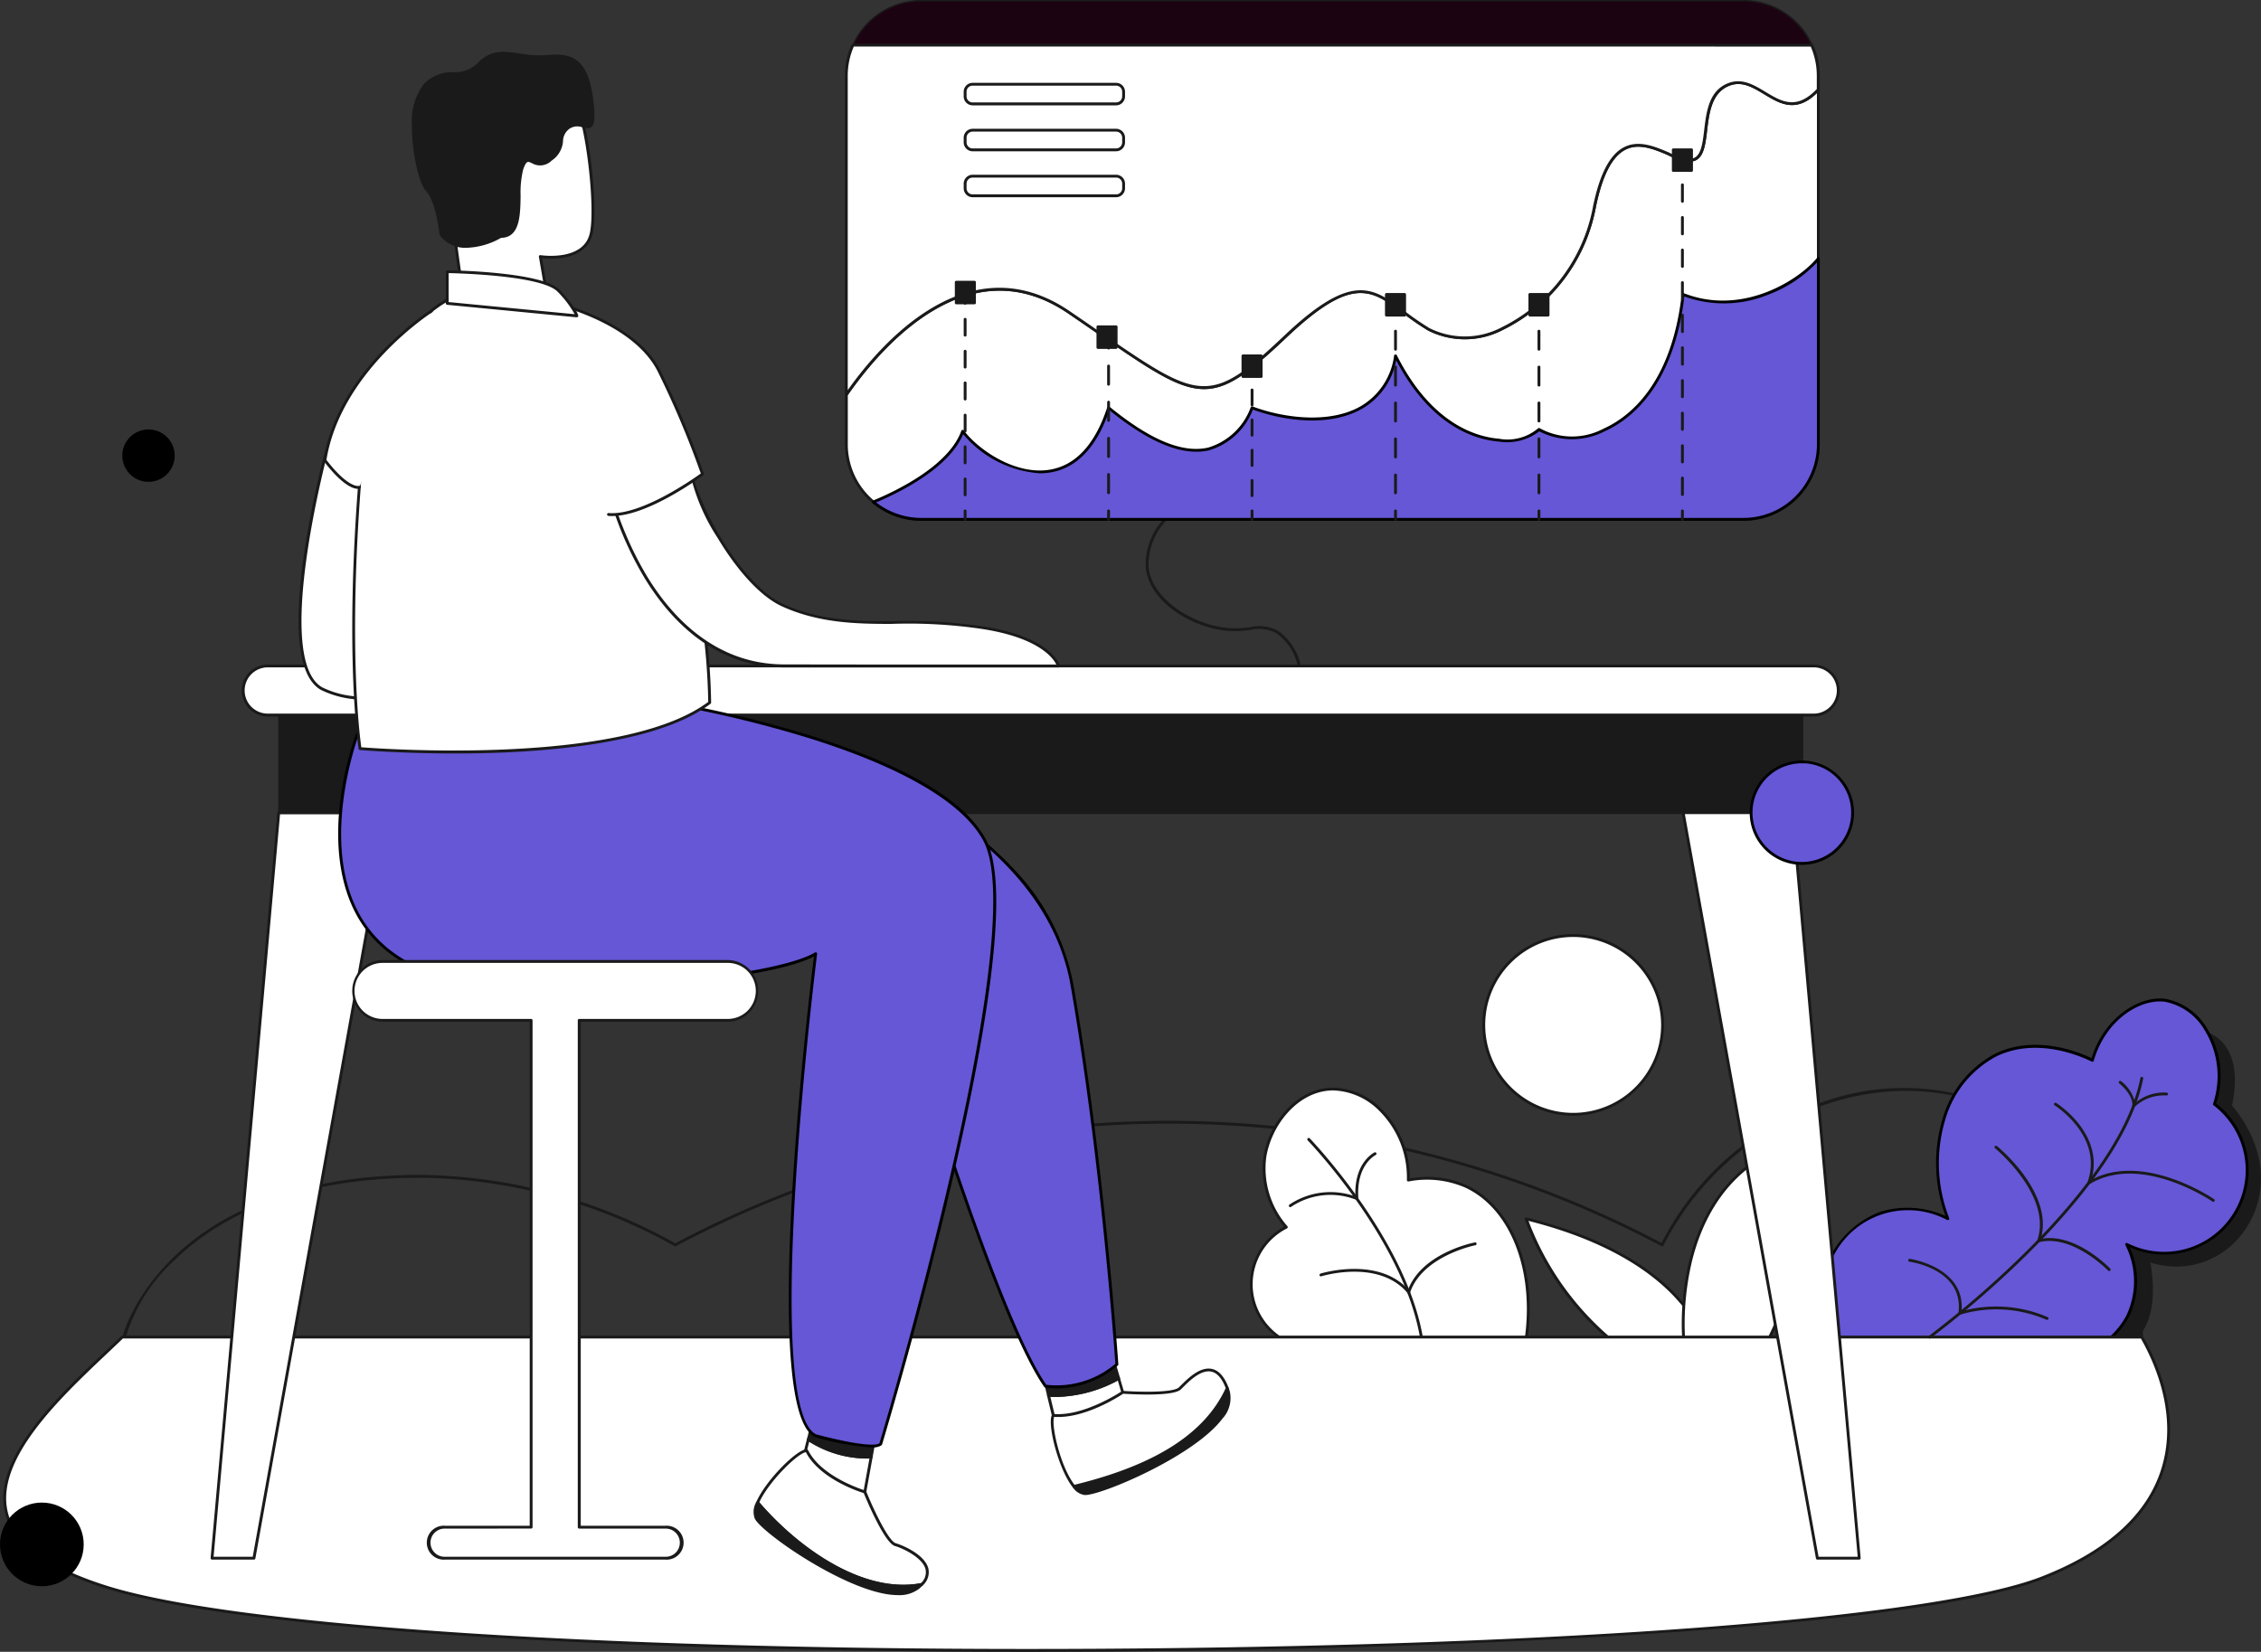 <svg xmlns="http://www.w3.org/2000/svg" width="186.393" height="136.2" viewBox="0 0 186.393 136.2">
  <rect x="0" y="0" width="186.393" height="136.2" fill="#333333" stroke="none"/>
  <g id="Group_259" data-name="Group 259" transform="translate(-377.463 -2245.686)">
    <g id="Group_178" data-name="Group 178" transform="translate(471.893 2288.391)">
      <path id="Path_180" data-name="Path 180" d="M1193.237,2621.7a.117.117,0,0,1-.115-.1,4.484,4.484,0,0,0-1.884-3.273,3.079,3.079,0,0,0-2.112-.242,8.992,8.992,0,0,1-1.721.081c-3.043-.195-6.627-2.388-6.9-5.224a5.523,5.523,0,0,1,1.53-4.061.118.118,0,0,1,.176.156,5.291,5.291,0,0,0-1.471,3.881c.258,2.64,3.743,4.824,6.686,5.012a8.747,8.747,0,0,0,1.678-.08,3.3,3.3,0,0,1,2.256.272,4.7,4.7,0,0,1,2,3.433.117.117,0,0,1-.094.137Z" transform="translate(-1180.48 -2608.844)" fill="#1a1a1a"/>
    </g>
    <g id="Group_179" data-name="Group 179" transform="translate(387.427 2335.398)">
      <path id="Path_181" data-name="Path 181" d="M628.8,3029.927H462.315a.117.117,0,0,1-.083-.035.119.119,0,0,1-.034-.084c.007-.782,1.072-4.076,4.276-7.212,3.272-3.2,9.564-6.987,20.95-6.847a44.025,44.025,0,0,1,20.473,5.632,86.989,86.989,0,0,1,81.313-.026,23.707,23.707,0,0,1,12.322-11.247,19.879,19.879,0,0,1,15.309,0,19.324,19.324,0,0,1,8.711,7.75,23.292,23.292,0,0,1,3.361,11.946.118.118,0,0,1-.034.084A.116.116,0,0,1,628.8,3029.927Zm-166.352-.235H628.676c-.126-8.665-4.8-16.257-11.93-19.364-9.764-4.255-22.047.788-27.382,11.24a.117.117,0,0,1-.159.051,86.757,86.757,0,0,0-81.255,0,.118.118,0,0,1-.111,0,43.812,43.812,0,0,0-20.419-5.633c-11.307-.138-17.543,3.607-20.783,6.779A14.054,14.054,0,0,0,462.443,3029.691Z" transform="translate(-462.197 -3008.578)" fill="#1a1a1a"/>
    </g>
    <g id="Group_180" data-name="Group 180" transform="translate(546.353 2330.637)">
      <path id="Path_182" data-name="Path 182" d="M1819.536,2995.451s4.573-.231,3.25-7.5c5.957,2.339,12.928-5.268,6.751-12.737.662-3.058,0-5.484-2.383-6.1-2.427-.618-12.487,27-12.487,27Z" transform="translate(-1814.55 -2968.981)" fill="#1a1a1a"/>
      <path id="Path_183" data-name="Path 183" d="M1813.785,2995.338a.117.117,0,0,1-.11-.157c.025-.069,2.548-6.985,5.335-13.737,1.637-3.968,3.045-7.1,4.183-9.32,1.957-3.813,2.711-4.12,3.109-4.019,2.286.592,3.188,2.845,2.481,6.185,3.326,4.056,2.7,8,1,10.347a6.816,6.816,0,0,1-7.73,2.6c.456,2.684.16,4.71-.883,6.025a3.693,3.693,0,0,1-2.508,1.411l-4.864.661Zm12.395-27.013c-.589,0-2.261,1.843-6.952,13.208-2.532,6.134-4.846,12.4-5.265,13.545l4.675-.635h.01a3.514,3.514,0,0,0,2.344-1.326c1.022-1.293,1.29-3.323.8-6.036a.118.118,0,0,1,.159-.13,6.565,6.565,0,0,0,7.648-2.451c1.653-2.282,2.251-6.134-1.031-10.1a.119.119,0,0,1-.024-.1c.7-3.23-.138-5.4-2.3-5.964A.272.272,0,0,0,1826.18,2968.325Z" transform="translate(-1813.667 -2968.09)" fill="#1a1a1a"/>
    </g>
    <g id="Group_181" data-name="Group 181" transform="translate(527.021 2328.018)">
      <path id="Path_184" data-name="Path 184" d="M1650.394,2975.421c-.76-5.263,1.651-9.8,5.207-11.03a7.764,7.764,0,0,1,5.56.441c-2.175-5.788-.025-11.579,3.971-13.5,3.5-1.685,7.319.133,7.942.441.95-3.273,3.745-5.238,6-4.942,2.769.363,5.441,4.226,4.06,8.56a6.848,6.848,0,0,1-7.237,11.56,6.73,6.73,0,0,1,.088,5.912,6.479,6.479,0,0,1-3.618,3.088Z" transform="translate(-1650.138 -2946.685)" fill="#6557d6"/>
      <path id="Path_185" data-name="Path 185" d="M1671.5,2975.2h0l-21.974-.529a.118.118,0,0,1-.114-.1,12.3,12.3,0,0,1,1-7.1,7.735,7.735,0,0,1,4.289-4.062,7.646,7.646,0,0,1,5.395.338,12.685,12.685,0,0,1-.237-8.021,8.8,8.8,0,0,1,4.361-5.372c3.239-1.558,6.74-.181,7.92.381,1.043-3.382,3.954-5.172,6.089-4.892a5.085,5.085,0,0,1,3.436,2.446,7.424,7.424,0,0,1,.745,6.188,6.964,6.964,0,0,1-7.126,11.847,6.782,6.782,0,0,1-.053,5.721,6.573,6.573,0,0,1-3.685,3.146A.118.118,0,0,1,1671.5,2975.2Zm-21.871-.762,21.853.527a6.336,6.336,0,0,0,3.532-3.024,6.62,6.62,0,0,0-.088-5.8.118.118,0,0,1,.156-.16,6.73,6.73,0,0,0,7.112-11.361.117.117,0,0,1-.04-.129,7.2,7.2,0,0,0-.695-6.068,4.85,4.85,0,0,0-3.268-2.339c-2.068-.271-4.9,1.509-5.873,4.858a.118.118,0,0,1-.066.075.116.116,0,0,1-.1,0c-1.013-.5-4.572-2.013-7.839-.441a8.569,8.569,0,0,0-4.238,5.231,12.494,12.494,0,0,0,.326,8.123.118.118,0,0,1-.158.149,6.886,6.886,0,0,0-9.628,3.506A12.041,12.041,0,0,0,1649.63,2974.436Z" transform="translate(-1649.271 -2945.815)"/>
    </g>
    <g id="Group_182" data-name="Group 182" transform="translate(503.15 2346.068)">
      <path id="Path_186" data-name="Path 186" d="M1457.966,3112.406s-6.588-1.877-10.684-12.093c14.122,3.477,14.968,11.14,14.968,11.14Z" transform="translate(-1447.164 -3100.196)" fill="#fff"/>
      <path id="Path_187" data-name="Path 187" d="M1457.084,3111.642a.111.111,0,0,1-.032,0,12.076,12.076,0,0,1-3.848-2.237,23.934,23.934,0,0,1-6.914-9.925.117.117,0,0,1,.137-.158c7.326,1.8,11.027,4.754,12.841,6.912a8.957,8.957,0,0,1,2.215,4.329.117.117,0,0,1-.091.127l-4.283.953ZM1446.6,3099.6a23.592,23.592,0,0,0,6.745,9.606,12.369,12.369,0,0,0,3.748,2.195l4.145-.922a9.319,9.319,0,0,0-2.158-4.115C1457.3,3104.261,1453.7,3101.391,1446.6,3099.6Z" transform="translate(-1446.282 -3099.314)" fill="#1a1a1a"/>
    </g>
    <g id="Group_183" data-name="Group 183" transform="translate(516.102 2340.164)">
      <path id="Path_188" data-name="Path 188" d="M1557.456,3066.139s-1.236-12.329,8.119-16.036c5.03,5.471-1.941,17.384-1.941,17.384Z" transform="translate(-1557.286 -3049.986)" fill="#fff"/>
      <path id="Path_189" data-name="Path 189" d="M1562.765,3066.724l-.025,0-6.177-1.348a.118.118,0,0,1-.092-.1,22.325,22.325,0,0,1,.554-6.667c.792-3.262,2.759-7.556,7.638-9.489a.118.118,0,0,1,.13.03c2.087,2.269,2.412,6.024.942,10.857a35.24,35.24,0,0,1-2.868,6.665A.118.118,0,0,1,1562.765,3066.724Zm-6.068-1.562,6.008,1.312a35.173,35.173,0,0,0,2.805-6.545c1-3.287,1.66-7.777-.837-10.566-4.728,1.909-6.644,6.1-7.419,9.289A22.289,22.289,0,0,0,1556.7,3065.161Z" transform="translate(-1556.417 -3049.105)" fill="#1a1a1a"/>
    </g>
    <g id="Group_184" data-name="Group 184" transform="translate(480.499 2335.362)">
      <path id="Path_190" data-name="Path 190" d="M1260.444,3030.634a5.284,5.284,0,0,1-2.912-9.971,7.4,7.4,0,0,1-1.765-5.824c.449-2.724,2.67-5.4,5.383-5.56,3.121-.178,6.512,3.006,6.442,7.5a7.857,7.857,0,0,1,4.765.53c3.792,1.781,5.9,7.1,4.854,13.148Z" transform="translate(-1254.526 -3009.155)" fill="#fff"/>
      <path id="Path_191" data-name="Path 191" d="M1259.13,3029.889a5.4,5.4,0,0,1-2.645-10.142,7.406,7.406,0,0,1-1.7-5.809c.437-2.652,2.611-5.493,5.492-5.657a5.723,5.723,0,0,1,4.2,1.715,7.982,7.982,0,0,1,2.371,5.764,8.087,8.087,0,0,1,4.7.562c3.932,1.847,5.955,7.306,4.919,13.274a.118.118,0,0,1-.115.1l-16.763.177Q1259.357,3029.889,1259.13,3029.889Zm1.406-21.381c-.081,0-.162,0-.242.007-2.764.158-4.852,2.9-5.274,5.461a7.2,7.2,0,0,0,1.737,5.728.117.117,0,0,1-.034.181,5.167,5.167,0,0,0,2.848,9.75h.009l16.669-.175c.979-5.827-.989-11.132-4.8-12.925a7.9,7.9,0,0,0-4.7-.52.119.119,0,0,1-.1-.027.118.118,0,0,1-.041-.091,7.76,7.76,0,0,0-2.3-5.731A5.575,5.575,0,0,0,1260.536,3008.508Z" transform="translate(-1253.662 -3008.273)" fill="#1a1a1a"/>
    </g>
    <g id="Group_185" data-name="Group 185" transform="translate(485.241 2339.517)">
      <path id="Path_192" data-name="Path 192" d="M1303.518,3061.063a.118.118,0,0,1-.117-.1c-.926-8.343-9.3-17.07-9.381-17.158a.118.118,0,1,1,.169-.164c.085.087,8.511,8.872,9.445,17.3a.118.118,0,0,1-.1.13Z" transform="translate(-1293.987 -3043.601)" fill="#1a1a1a"/>
    </g>
    <g id="Group_186" data-name="Group 186" transform="translate(483.711 2340.693)">
      <path id="Path_193" data-name="Path 193" d="M1281.1,3058.136a.118.118,0,0,1-.071-.211,6.067,6.067,0,0,1,5.441-.671c-.124-2.78,1.509-3.6,1.58-3.636a.118.118,0,0,1,.1.212c-.067.032-1.631.831-1.437,3.591a.118.118,0,0,1-.048.1.116.116,0,0,1-.113.014,5.819,5.819,0,0,0-5.383.574A.118.118,0,0,1,1281.1,3058.136Z" transform="translate(-1280.979 -3053.606)" fill="#1a1a1a"/>
    </g>
    <g id="Group_187" data-name="Group 187" transform="translate(493.477 2348.13)">
      <path id="Path_194" data-name="Path 194" d="M1364.145,3121.066a.127.127,0,0,1-.038-.006.118.118,0,0,1-.074-.149c1.069-3.155,5.377-4.026,5.56-4.062a.118.118,0,1,1,.045.231c-.043.008-4.358.882-5.382,3.907A.118.118,0,0,1,1364.145,3121.066Z" transform="translate(-1364.028 -3116.847)" fill="#1a1a1a"/>
    </g>
    <g id="Group_188" data-name="Group 188" transform="translate(486.241 2350.313)">
      <path id="Path_195" data-name="Path 195" d="M1309.846,3137.444a.117.117,0,0,1-.09-.042c-2.393-2.84-7.064-1.4-7.111-1.384a.117.117,0,1,1-.071-.224c.048-.015,4.869-1.5,7.362,1.457a.118.118,0,0,1-.09.193Z" transform="translate(-1302.492 -3135.407)" fill="#1a1a1a"/>
    </g>
    <g id="Group_189" data-name="Group 189" transform="translate(377.735 2355.817)">
      <path id="Path_196" data-name="Path 196" d="M390.471,3183.214c-5.667,5.494-18.048,15.5-1.091,20.684,24.136,7.377,140.376,6.586,159.357-.825,13.182-5.147,11.243-14.577,8.215-19.858Z" transform="translate(-380.661 -3183.097)" fill="#fff"/>
      <path id="Path_197" data-name="Path 197" d="M464.247,3208.283c-36,0-65.389-1.979-75.784-5.155-5.05-1.544-7.927-3.674-8.551-6.332-1.05-4.475,4.319-9.551,8.239-13.257.481-.455.936-.885,1.356-1.292a.117.117,0,0,1,.082-.033H556.069a.117.117,0,0,1,.1.059c1.3,2.269,3.241,6.761,1.618,11.364-1.3,3.694-4.63,6.608-9.892,8.663-4.474,1.747-14.691,3.234-29.547,4.3-13.524.971-30.656,1.563-48.24,1.665Q467.151,3208.283,464.247,3208.283Zm-74.611-25.834c-.411.4-.855.818-1.324,1.261-3.878,3.667-9.19,8.689-8.171,13.033.6,2.57,3.426,4.643,8.391,6.161,10.374,3.17,39.739,5.145,75.71,5.145q2.909,0,5.867-.017c38.524-.226,69.025-2.562,77.7-5.95,5.195-2.028,8.477-4.9,9.755-8.522,1.578-4.475-.286-8.858-1.566-11.11Z" transform="translate(-379.779 -3182.214)" fill="#1a1a1a"/>
    </g>
    <g id="Group_190" data-name="Group 190" transform="translate(394.825 2312.576)">
      <path id="Path_198" data-name="Path 198" d="M526.109,2876.979h3.454l11.065-61.473H531.61Z" transform="translate(-525.992 -2815.388)" fill="#fff"/>
      <path id="Path_199" data-name="Path 199" d="M528.68,2876.214h-3.454a.118.118,0,0,1-.117-.128l5.5-61.473a.118.118,0,0,1,.117-.107h9.018a.117.117,0,0,1,.116.138L528.8,2876.117A.118.118,0,0,1,528.68,2876.214Zm-3.325-.235h3.227l11.022-61.238h-8.77Z" transform="translate(-525.109 -2814.506)" fill="#1a1a1a"/>
    </g>
    <g id="Group_191" data-name="Group 191" transform="translate(400.4 2303.502)">
      <rect id="Rectangle_35" data-name="Rectangle 35" width="125.485" height="9.074" transform="translate(0.118 0.118)" fill="#1a1a1a"/>
      <path id="Path_200" data-name="Path 200" d="M698.121,2746.652H572.636a.118.118,0,0,1-.118-.118v-9.074a.118.118,0,0,1,.118-.118H698.121a.118.118,0,0,1,.118.118v9.074A.118.118,0,0,1,698.121,2746.652Zm-125.367-.235H698v-8.839H572.753Z" transform="translate(-572.518 -2737.343)" fill="#1a1a1a"/>
    </g>
    <g id="Group_192" data-name="Group 192" transform="translate(397.394 2300.483)">
      <rect id="Rectangle_36" data-name="Rectangle 36" width="131.497" height="4.049" rx="2.024" transform="translate(0.118 0.118)" fill="#fff"/>
      <path id="Path_201" data-name="Path 201" d="M676.544,2715.954H549.1a2.142,2.142,0,1,1,0-4.284H676.544a2.142,2.142,0,1,1,0,4.284ZM549.1,2711.9a1.907,1.907,0,1,0,0,3.814H676.544a1.907,1.907,0,1,0,0-3.814Z" transform="translate(-546.956 -2711.67)" fill="#1a1a1a"/>
    </g>
    <g id="Group_193" data-name="Group 193" transform="translate(463.779 2359.229)">
      <path id="Path_202" data-name="Path 202" d="M1112.479,3213.619l.941,3.889h6.4l-1.55-5.273A10.771,10.771,0,0,1,1112.479,3213.619Z" transform="translate(-1112.361 -3212.118)" fill="#fff"/>
      <path id="Path_203" data-name="Path 203" d="M1118.933,3216.743h-6.4a.118.118,0,0,1-.114-.09l-.941-3.889a.118.118,0,0,1,.025-.1.116.116,0,0,1,.1-.04,10.581,10.581,0,0,0,5.724-1.372.118.118,0,0,1,.166.072l1.55,5.273a.118.118,0,0,1-.113.151Zm-6.3-.236h6.146l-1.466-4.986a10.854,10.854,0,0,1-5.562,1.345Z" transform="translate(-1111.479 -3211.235)" fill="#1a1a1a"/>
    </g>
    <g id="Group_194" data-name="Group 194" transform="translate(463.345 2356.668)">
      <path id="Path_204" data-name="Path 204" d="M1115.011,3193.014l-.753-2.562-5.468,2.152.434,1.792A10.77,10.77,0,0,0,1115.011,3193.014Z" transform="translate(-1108.672 -3190.335)" fill="#1a1a1a"/>
      <path id="Path_205" data-name="Path 205" d="M1109.023,3193.664q-.35,0-.693-.031a.118.118,0,0,1-.1-.09l-.434-1.792a.118.118,0,0,1,.071-.137l5.468-2.153a.118.118,0,0,1,.156.076l.753,2.562a.118.118,0,0,1-.06.138A11.505,11.505,0,0,1,1109.023,3193.664Zm-.588-.258a10.592,10.592,0,0,0,5.553-1.334l-.689-2.344-5.253,2.068Z" transform="translate(-1107.79 -3189.453)" fill="#1a1a1a"/>
    </g>
    <g id="Group_195" data-name="Group 195" transform="translate(442.676 2306.953)">
      <path id="Path_206" data-name="Path 206" d="M933.024,2767.686s20.467,5.24,23.025,19.81,3.71,31.312,3.71,31.312a7.563,7.563,0,0,1-5.884,1.789c-4.733-6.773-13.687-37.7-13.687-37.7" transform="translate(-932.906 -2767.569)" fill="#6557d6"/>
      <path id="Path_207" data-name="Path 207" d="M953.984,2819.9a6.868,6.868,0,0,1-1.01-.075.118.118,0,0,1-.079-.049c-4.69-6.712-13.614-37.427-13.7-37.736a.118.118,0,1,1,.226-.065c.089.308,8.966,30.86,13.641,37.625a7.493,7.493,0,0,0,5.7-1.729c-.077-1.091-1.25-17.268-3.7-31.242-1.313-7.479-7.473-12.44-12.41-15.284a47.415,47.415,0,0,0-10.528-4.432.117.117,0,1,1,.058-.228,47.617,47.617,0,0,1,10.583,4.453,31.679,31.679,0,0,1,7.824,6.15,18.715,18.715,0,0,1,4.705,9.3c2.53,14.409,3.7,31.156,3.711,31.324a.117.117,0,0,1-.036.094A7.9,7.9,0,0,1,953.984,2819.9Z" transform="translate(-932.024 -2766.686)"/>
    </g>
    <g id="Group_196" data-name="Group 196" transform="translate(442.676 2364.252)">
      <path id="Path_208" data-name="Path 208" d="M933.024,3260.1l5.628,1.022.858-4.714a8.981,8.981,0,0,1-5.18-1.462Z" transform="translate(-932.906 -3254.827)" fill="#fff"/>
      <path id="Path_209" data-name="Path 209" d="M937.77,3260.356l-.021,0-5.628-1.022a.117.117,0,0,1-.078-.052.118.118,0,0,1-.015-.093l1.306-5.154a.118.118,0,0,1,.182-.067,8.8,8.8,0,0,0,5.114,1.441.116.116,0,0,1,.089.042.118.118,0,0,1,.025.1l-.858,4.714A.118.118,0,0,1,937.77,3260.356Zm-5.483-1.233,5.389.979.812-4.462a9.034,9.034,0,0,1-4.967-1.385Z" transform="translate(-932.024 -3253.944)" fill="#1a1a1a"/>
    </g>
    <g id="Group_197" data-name="Group 197" transform="translate(443.982 2362.675)">
      <path id="Path_210" data-name="Path 210" d="M944.529,3241.532l-.4,1.577a8.978,8.978,0,0,0,5.18,1.462l.336-1.846Z" transform="translate(-944.011 -3241.415)" fill="#1a1a1a"/>
      <path id="Path_211" data-name="Path 211" d="M948.427,3243.808h0a9.022,9.022,0,0,1-5.247-1.483.118.118,0,0,1-.047-.125l.4-1.577a.118.118,0,0,1,.141-.085l5.117,1.192a.118.118,0,0,1,.089.136l-.336,1.846A.118.118,0,0,1,948.427,3243.808Zm-5.046-1.629a8.784,8.784,0,0,0,4.948,1.393l.3-1.638-4.9-1.141Z" transform="translate(-943.129 -3240.534)" fill="#1a1a1a"/>
    </g>
    <g id="Group_198" data-name="Group 198" transform="translate(405.346 2303.502)">
      <path id="Path_212" data-name="Path 212" d="M617.073,2740.8s-8.066,20.806,12.912,20.934,24.816-2.684,24.816-2.684-4.733,37.574,0,39.747c5.372,1.406,5.372.639,5.372.639s12.664-41.919,8.57-49.715-26.19-11.375-26.19-11.375" transform="translate(-615.435 -2738.225)" fill="#6557d6"/>
      <path id="Path_213" data-name="Path 213" d="M658.558,2798.874a21.614,21.614,0,0,1-4.643-.85l-.019-.007c-4.61-2.116-.53-36.13-.1-39.628-1.044.561-6.231,2.686-24.67,2.576-6.006-.037-10.22-1.773-12.525-5.161-2.2-3.232-2.216-7.395-1.843-10.317a26.753,26.753,0,0,1,1.346-5.616.118.118,0,1,1,.219.085c-.037.1-3.661,9.643.472,15.717,2.259,3.319,6.408,5.021,12.331,5.057,20.7.131,24.707-2.634,24.745-2.661a.117.117,0,0,1,.186.109c-.012.094-1.19,9.5-1.774,19.052-.77,12.573-.183,19.684,1.7,20.569,4.669,1.221,5.177.775,5.218.725l0-.009c.127-.419,12.6-41.962,8.579-49.626-1.659-3.159-6.693-6.116-14.558-8.552a96.438,96.438,0,0,0-11.547-2.761.118.118,0,1,1,.038-.232,96.705,96.705,0,0,1,11.576,2.767c8.041,2.49,12.987,5.407,14.7,8.669s.789,12.633-2.74,27.862c-2.594,11.193-5.716,21.587-5.82,21.933a.242.242,0,0,1-.1.145A1.371,1.371,0,0,1,658.558,2798.874Zm.642-.325h0Zm0,0h0Zm0,0Zm0,0Zm.005-.027Z" transform="translate(-614.579 -2737.342)"/>
    </g>
    <g id="Group_199" data-name="Group 199" transform="translate(414.214 2253.439)">
      <path id="Path_214" data-name="Path 214" d="M699.4,2330.242l-.745-4.323s3.6.583,4.191-1.86-.568-10.924-1.57-11.1c-5.171-.881-11.082-.365-10.208,6.993s1.289,9.46,1.289,9.46S697.491,2331.192,699.4,2330.242Z" transform="translate(-690.868 -2312.521)" fill="#fff"/>
      <path id="Path_215" data-name="Path 215" d="M696.956,2329.733a20.792,20.792,0,0,1-5.511-1.114.118.118,0,0,1-.077-.089c0-.021-.426-2.19-1.291-9.469-.307-2.584.2-4.527,1.513-5.773,1.69-1.606,4.661-2.06,8.831-1.349a.567.567,0,0,1,.349.286c.973,1.478,1.846,8.747,1.315,10.955s-3.44,2.046-4.162,1.969l.718,4.167a.118.118,0,0,1-.064.125A3.749,3.749,0,0,1,696.956,2329.733Zm-5.37-1.314c.588.2,5.021,1.629,6.809.848l-.73-4.235a.117.117,0,0,1,.032-.1.116.116,0,0,1,.1-.033c.035.006,3.5.537,4.057-1.771.508-2.114-.356-9.361-1.283-10.77-.1-.153-.168-.179-.192-.183-4.093-.7-7-.265-8.629,1.288-1.255,1.192-1.74,3.068-1.442,5.575C691.092,2325.609,691.51,2328.007,691.586,2328.419Z" transform="translate(-689.991 -2311.614)" fill="#1a1a1a"/>
    </g>
    <g id="Group_200" data-name="Group 200" transform="translate(402.074 2282.367)">
      <path id="Path_216" data-name="Path 216" d="M590.1,2558.611s-4.792,17.557-.512,19.985,15.153-1.661,15.153-1.661l-6.652-18.324Z" transform="translate(-587.682 -2558.493)" fill="#fff"/>
      <path id="Path_217" data-name="Path 217" d="M592.446,2578.608a7.931,7.931,0,0,1-3.85-.792c-4.31-2.445.26-19.4.456-20.119a.118.118,0,0,1,.114-.087h7.99a.117.117,0,0,1,.11.078l6.652,18.324a.117.117,0,0,1-.069.15C603.507,2576.291,597.275,2578.608,592.446,2578.608Zm-3.19-20.762c-.355,1.337-4.544,17.5-.544,19.765a7.621,7.621,0,0,0,3.692.752c4.512,0,10.381-2.065,11.253-2.381l-6.583-18.136Z" transform="translate(-586.751 -2557.611)" fill="#1a1a1a"/>
    </g>
    <g id="Group_201" data-name="Group 201" transform="translate(406.503 2269.204)">
      <path id="Path_218" data-name="Path 218" d="M636.067,2446.768s-8.954.681-10.148,15.677,0,22.323,0,22.323,21.4,1.832,28.824-3.792C654.913,2468.026,646.9,2445.064,636.067,2446.768Z" transform="translate(-625.274 -2446.56)" fill="#fff"/>
      <path id="Path_219" data-name="Path 219" d="M632.909,2484.284c-4.462,0-7.814-.281-7.856-.285a.117.117,0,0,1-.106-.1c-.012-.073-1.182-7.513,0-22.351.62-7.786,3.367-11.662,5.562-13.542a8.947,8.947,0,0,1,4.689-2.243c2.443-.383,4.863.447,7.195,2.467,3.257,2.821,6.279,7.974,8.51,14.51a55.18,55.18,0,0,1,3.1,17.35.119.119,0,0,1-.047.093c-3.857,2.923-11.515,3.8-17.26,4.028C635.383,2484.264,634.106,2484.284,632.909,2484.284Zm-7.744-.512c1.538.12,21.512,1.563,28.6-3.741a55.023,55.023,0,0,0-3.09-17.213c-2.218-6.5-5.216-11.613-8.442-14.408-2.278-1.974-4.636-2.785-7.009-2.412h-.009a8.877,8.877,0,0,0-4.572,2.2c-2.156,1.853-4.855,5.676-5.468,13.371C624.072,2475.494,625.037,2482.882,625.166,2483.772Zm10.046-37.891h0Z" transform="translate(-624.419 -2445.674)" fill="#1a1a1a"/>
    </g>
    <g id="Group_202" data-name="Group 202" transform="translate(406.5 2324.845)">
      <path id="Path_220" data-name="Path 220" d="M656.192,2919.839H627.818a2.43,2.43,0,0,0-2.43,2.429h0a2.429,2.429,0,0,0,2.43,2.428h12.2v41.792h-7.1a1.278,1.278,0,1,0,0,2.556h18.164a1.278,1.278,0,1,0,0-2.556h-7.1V2924.7h12.2a2.429,2.429,0,0,0,2.43-2.428h0A2.43,2.43,0,0,0,656.192,2919.839Z" transform="translate(-625.27 -2919.721)" fill="#fff"/>
      <path id="Path_221" data-name="Path 221" d="M650.2,2968.278H632.041a1.4,1.4,0,1,1,0-2.792h6.978v-41.556H626.936a2.546,2.546,0,1,1,0-5.092H655.31a2.546,2.546,0,1,1,0,5.092H643.227v41.556H650.2a1.4,1.4,0,1,1,0,2.792Zm-18.164-2.556a1.161,1.161,0,1,0,0,2.321H650.2a1.161,1.161,0,1,0,0-2.321h-7.1a.118.118,0,0,1-.118-.117v-41.792a.117.117,0,0,1,.118-.117h12.2a2.311,2.311,0,1,0,0-4.621H626.936a2.311,2.311,0,1,0,0,4.621h12.2a.117.117,0,0,1,.118.117V2965.6a.118.118,0,0,1-.118.117Z" transform="translate(-624.388 -2918.839)" fill="#1a1a1a"/>
    </g>
    <g id="Group_203" data-name="Group 203" transform="translate(427.497 2283.139)">
      <path id="Path_222" data-name="Path 222" d="M841.047,2582.522s-.584-2.319-6.383-3.181a41.244,41.244,0,0,0-7.471-.4h0c-2.777-.011-5.851-.046-8.9-1.445-3.646-1.672-7.781-9.17-7.739-12.322l-6.609,2.615s3.321,14.717,14.5,14.723c6.033,0,8.918,0,10.253,0Z" transform="translate(-803.825 -2565.06)" fill="#fff"/>
      <path id="Path_223" data-name="Path 223" d="M840.164,2581.757h0l-12.353,0c-1.335,0-4.22,0-10.253,0-5.828,0-9.493-4.037-11.54-7.42a28.117,28.117,0,0,1-3.072-7.394.118.118,0,0,1,.072-.135l6.609-2.616a.118.118,0,0,1,.161.111c-.041,3,4.009,10.534,7.67,12.214,3.075,1.41,6.145,1.423,8.853,1.434a41.728,41.728,0,0,1,7.487.4c5.81.864,6.455,3.171,6.48,3.269a.118.118,0,0,1-.114.146Zm-12.353-.24,12.179,0c-.252-.514-1.439-2.236-6.226-2.947a41.467,41.467,0,0,0-7.447-.4c-2.6-.01-5.836-.024-8.958-1.456-1.681-.771-3.614-2.831-5.3-5.652a16.177,16.177,0,0,1-2.5-6.6l-6.355,2.515a28.056,28.056,0,0,0,3.023,7.231c2.016,3.33,5.62,7.3,11.336,7.3C823.59,2581.519,826.475,2581.519,827.81,2581.517Z" transform="translate(-802.942 -2564.177)" fill="#1a1a1a"/>
    </g>
    <g id="Group_204" data-name="Group 204" transform="translate(422.42 2270.387)">
      <path id="Path_224" data-name="Path 224" d="M760.768,2456.737s7.081,1.42,9.256,5.766a75.726,75.726,0,0,1,3.582,8.5s-4.818,3.591-7.76,3.336" transform="translate(-760.65 -2456.619)" fill="#fff"/>
      <path id="Path_225" data-name="Path 225" d="M765.274,2473.585c-.11,0-.217,0-.322-.014a.118.118,0,0,1,.02-.234c2.676.233,7.011-2.829,7.611-3.262a76.708,76.708,0,0,0-3.547-8.4c-2.124-4.243-9.1-5.689-9.174-5.7a.118.118,0,1,1,.046-.231c.071.014,7.163,1.482,9.338,5.828a76.565,76.565,0,0,1,3.588,8.514.117.117,0,0,1-.041.132C772.6,2470.355,768.233,2473.585,765.274,2473.585Z" transform="translate(-759.767 -2455.736)" fill="#1a1a1a"/>
    </g>
    <g id="Group_205" data-name="Group 205" transform="translate(404.131 2271.216)">
      <path id="Path_226" data-name="Path 226" d="M614.023,2463.788s-7.586,4.809-8.779,12.306c1.961,2.556,2.84,2.217,2.84,2.217" transform="translate(-605.126 -2463.671)" fill="#fff"/>
      <path id="Path_227" data-name="Path 227" d="M607.076,2477.563c-.354,0-1.253-.255-2.808-2.28a.117.117,0,0,1-.023-.09c1.188-7.464,8.756-12.339,8.833-12.387a.118.118,0,0,1,.126.2c-.075.048-7.521,4.846-8.718,12.176,1.831,2.372,2.668,2.141,2.677,2.138a.119.119,0,0,1,.148.073.116.116,0,0,1-.067.148A.485.485,0,0,1,607.076,2477.563Z" transform="translate(-604.244 -2462.787)" fill="#1a1a1a"/>
    </g>
    <g id="Group_206" data-name="Group 206" transform="translate(516.1 2312.576)">
      <path id="Path_228" data-name="Path 228" d="M1571.92,2876.979h-3.454l-11.065-61.473h9.018Z" transform="translate(-1557.284 -2815.388)" fill="#fff"/>
      <path id="Path_229" data-name="Path 229" d="M1571.038,2876.214h-3.454a.118.118,0,0,1-.116-.1l-11.065-61.473a.117.117,0,0,1,.116-.138h9.018a.117.117,0,0,1,.117.107l5.5,61.473a.117.117,0,0,1-.117.128Zm-3.355-.235h3.227l-5.479-61.238h-8.77Z" transform="translate(-1556.401 -2814.506)" fill="#1a1a1a"/>
    </g>
    <g id="Group_207" data-name="Group 207" transform="translate(465.876 2360.035)">
      <path id="Path_230" data-name="Path 230" d="M1142.954,3219.084c-2.155,4.745-7.811,6.927-12.641,8.1a1.327,1.327,0,0,0,.9.593c1.576.047,12.959-4.883,11.837-8.4C1143.022,3219.271,1142.988,3219.175,1142.954,3219.084Z" transform="translate(-1130.196 -3218.966)" fill="#1a1a1a"/>
      <path id="Path_231" data-name="Path 231" d="M1130.356,3227.008h-.025a1.418,1.418,0,0,1-.991-.636.119.119,0,0,1-.02-.112.117.117,0,0,1,.084-.076c6.74-1.633,10.848-4.26,12.561-8.032a.113.113,0,0,1,.111-.069.117.117,0,0,1,.106.076c.035.093.069.19.1.293a2.5,2.5,0,0,1-.612,2.264C1139.342,3223.806,1131.751,3227.008,1130.356,3227.008Zm-.711-.641a1.051,1.051,0,0,0,.693.406h.023c1.333,0,8.888-3.234,11.123-6.2a2.281,2.281,0,0,0,.575-2.051l0-.013C1140.26,3222.178,1136.2,3224.75,1129.646,3226.367Z" transform="translate(-1129.314 -3218.083)" fill="#1a1a1a"/>
    </g>
    <g id="Group_208" data-name="Group 208" transform="translate(464.086 2358.53)">
      <path id="Path_232" data-name="Path 232" d="M1129.478,3207.792c-1.15-3.081-3.286-.573-3.908.017-.641.606-4.706.319-4.706.319s-3.126,2.127-5.721,1.9c-.412.594.5,4.38,1.7,5.86C1121.667,3214.719,1127.323,3212.537,1129.478,3207.792Z" transform="translate(-1114.929 -3206.17)" fill="#fff"/>
      <path id="Path_233" data-name="Path 233" d="M1115.994,3215.125a.117.117,0,0,1-.092-.044c-1.173-1.454-2.163-5.334-1.7-6a.116.116,0,0,1,.107-.05c2.523.219,5.614-1.861,5.645-1.882a.115.115,0,0,1,.074-.02c1.116.079,4.122.181,4.618-.287.05-.047.11-.107.178-.175.547-.547,1.565-1.563,2.552-1.349.57.124,1.031.646,1.369,1.552a.119.119,0,0,1,0,.09c-1.745,3.842-5.905,6.512-12.72,8.163A.107.107,0,0,1,1115.994,3215.125Zm-1.628-5.854c-.261.66.492,4.077,1.674,5.6,6.67-1.627,10.749-4.235,12.468-7.97-.306-.8-.7-1.255-1.182-1.359-.862-.187-1.821.771-2.336,1.286-.07.07-.132.131-.183.18-.642.607-4.179.393-4.755.354C1119.69,3207.606,1116.84,3209.442,1114.366,3209.271Z" transform="translate(-1114.085 -3205.287)" fill="#1a1a1a"/>
    </g>
    <g id="Group_209" data-name="Group 209" transform="translate(439.803 2365.184)">
      <path id="Path_234" data-name="Path 234" d="M922.111,3273.9c1.623-1.685-1.349-3.064-2.156-3.285-.852-.232-2.525-4.352-2.525-4.352s-3.635-1.064-4.79-3.4c-.694-.042-3.275,2.5-4.047,4.28C911.757,3270.865,917.145,3274.859,922.111,3273.9Z" transform="translate(-908.474 -3262.752)" fill="#fff"/>
      <path id="Path_235" data-name="Path 235" d="M919.683,3273.287a12.129,12.129,0,0,1-5.948-1.787,23.715,23.715,0,0,1-6.115-5.155.118.118,0,0,1-.018-.123c.774-1.787,3.352-4.351,4.142-4.351h.021a.118.118,0,0,1,.1.065c1.118,2.26,4.682,3.327,4.717,3.337a.12.12,0,0,1,.076.068c.664,1.635,1.863,4.124,2.447,4.283.452.124,2.349.877,2.674,2.059a1.441,1.441,0,0,1-.464,1.421.115.115,0,0,1-.062.034A8.3,8.3,0,0,1,919.683,3273.287Zm-11.836-7.038c3.136,3.659,8.48,7.572,13.322,6.667a1.205,1.205,0,0,0,.381-1.168c-.272-.985-1.959-1.744-2.51-1.894-.854-.233-2.33-3.753-2.582-4.369-.474-.147-3.641-1.2-4.772-3.374C910.988,3262.223,908.621,3264.541,907.847,3266.249Zm13.381,6.775h0Z" transform="translate(-907.592 -3261.871)" fill="#1a1a1a"/>
    </g>
    <g id="Group_210" data-name="Group 210" transform="translate(439.583 2369.464)">
      <path id="Path_236" data-name="Path 236" d="M906.941,3299.266a1.515,1.515,0,0,0-.122,1.29c.778,1.371,10.448,8.052,13.333,5.744a3.162,3.162,0,0,0,.307-.279C915.494,3306.975,910.106,3302.981,906.941,3299.266Z" transform="translate(-906.603 -3299.149)" fill="#1a1a1a"/>
      <path id="Path_237" data-name="Path 237" d="M917.631,3306.016a6.128,6.128,0,0,1-1.146-.12c-3.945-.758-9.975-4.974-10.65-6.164a1.6,1.6,0,0,1,.116-1.4.118.118,0,0,1,.091-.069.12.12,0,0,1,.107.04c3.138,3.684,8.531,7.654,13.407,6.716a.117.117,0,0,1,.107.2,3.32,3.32,0,0,1-.318.289A2.67,2.67,0,0,1,917.631,3306.016Zm-11.535-7.408a1.245,1.245,0,0,0-.056,1.008c.559.985,6.5,5.283,10.49,6.049a3.248,3.248,0,0,0,2.668-.339l.006-.005a11.254,11.254,0,0,1-7.119-1.705A23.671,23.671,0,0,1,906.1,3298.608Z" transform="translate(-905.721 -3298.267)" fill="#1a1a1a"/>
    </g>
    <g id="Group_211" data-name="Group 211" transform="translate(414.214 2267.973)">
      <path id="Path_238" data-name="Path 238" d="M690.985,2438.82v-2.61s7.839.095,9.211,1.6,1.471,2.045,1.471,2.045Z" transform="translate(-690.867 -2436.093)" fill="#fff"/>
      <path id="Path_239" data-name="Path 239" d="M700.785,2439.088h-.011l-10.682-1.033a.117.117,0,0,1-.106-.117v-2.61a.117.117,0,0,1,.035-.083.108.108,0,0,1,.084-.034c.322,0,7.906.113,9.3,1.635s1.5,2.08,1.5,2.1a.118.118,0,0,1-.116.138Zm-10.565-1.257,10.386,1a8.355,8.355,0,0,0-1.38-1.83c-1.232-1.349-8.02-1.537-9.007-1.557Z" transform="translate(-689.985 -2435.211)" fill="#1a1a1a"/>
    </g>
    <g id="Group_212" data-name="Group 212" transform="translate(411.422 2249.964)">
      <path id="Path_240" data-name="Path 240" d="M669.52,2298.013s1.262,2.1,4.924.162c2.206,0,1.165-3.824,1.739-5.545s.927.353,2.383-.794.414-1.823,1.5-2.647,2.3,1.368,1.921-2.029-1.5-4.042-3.747-3.822-4-1.032-5.543.557-2.754.088-4.519,1.809-.644,7.809.194,8.648S669.52,2298.013,669.52,2298.013Z" transform="translate(-667.125 -2282.956)" fill="#1a1a1a"/>
      <path id="Path_241" data-name="Path 241" d="M670.788,2298.215a2.62,2.62,0,0,1-2.251-1.035.12.12,0,0,1-.016-.048c0-.028-.314-2.792-1.114-3.592-.54-.539-1.179-3.062-1.165-5.386a5.116,5.116,0,0,1,.971-3.429,3.256,3.256,0,0,1,2.459-.99,2.631,2.631,0,0,0,2.057-.817c1.038-1.068,2.144-.906,3.425-.72a8.819,8.819,0,0,0,2.191.128c2.207-.217,3.478.345,3.875,3.926.133,1.2.083,1.777-.172,2-.2.172-.46.108-.739.04a1.154,1.154,0,0,0-1.057.095,1.284,1.284,0,0,0-.554,1.035,2.1,2.1,0,0,1-.944,1.611,1.338,1.338,0,0,1-1.623.206c-.17-.08-.279-.127-.365-.09-.114.049-.234.259-.355.623a7.914,7.914,0,0,0-.209,2.161c-.024,1.614-.052,3.441-1.611,3.464A6.087,6.087,0,0,1,670.788,2298.215Zm-2.036-1.136c.146.219,1.4,1.878,4.755.1a.117.117,0,0,1,.055-.014c1.357,0,1.381-1.57,1.406-3.232a8.048,8.048,0,0,1,.221-2.231c.152-.455.3-.684.486-.765a.668.668,0,0,1,.558.093,1.1,1.1,0,0,0,1.378-.178,1.876,1.876,0,0,0,.857-1.457,1.509,1.509,0,0,1,.645-1.192,1.362,1.362,0,0,1,1.254-.136c.263.064.429.1.528.012.18-.158.21-.746.094-1.8-.378-3.405-1.515-3.923-3.618-3.717a9.027,9.027,0,0,1-2.248-.13c-1.217-.177-2.268-.331-3.223.651a2.859,2.859,0,0,1-2.213.888,3.06,3.06,0,0,0-2.307.923,4.915,4.915,0,0,0-.9,3.262c-.014,2.206.591,4.713,1.1,5.218C668.4,2294.2,668.716,2296.766,668.752,2297.079Z" transform="translate(-666.243 -2282.063)" fill="#1a1a1a"/>
    </g>
    <g id="Group_213" data-name="Group 213" transform="translate(520.085 2306.776)">
      <ellipse id="Ellipse_7" data-name="Ellipse 7" cx="4.19" cy="4.182" rx="4.19" ry="4.182" transform="translate(0 5.773) rotate(-43.55)" fill="#6557d6"/>
      <path id="Path_242" data-name="Path 242" d="M1608.316,2787.517q-.137,0-.273-.009a4.3,4.3,0,1,1,4.574-4.574h0a4.3,4.3,0,0,1-4.3,4.583Zm.012-8.372a4.068,4.068,0,1,0,4.054,3.8h0a4.068,4.068,0,0,0-3.8-3.8C1608.5,2779.148,1608.414,2779.146,1608.328,2779.146Z" transform="translate(-1602.404 -2777.296)"/>
    </g>
    <g id="Group_214" data-name="Group 214" transform="translate(377.463 2369.581)">
      <circle id="Ellipse_8" data-name="Ellipse 8" cx="3.45" cy="3.45" r="3.45" transform="translate(0 0)"/>
    </g>
    <g id="Group_215" data-name="Group 215" transform="translate(387.545 2281.096)">
      <circle id="Ellipse_9" data-name="Ellipse 9" cx="2.16" cy="2.16" r="2.16" transform="translate(0 0)"/>
    </g>
    <g id="Group_216" data-name="Group 216" transform="translate(499.661 2322.709)">
      <ellipse id="Ellipse_10" data-name="Ellipse 10" cx="7.37" cy="7.369" rx="7.37" ry="7.369" transform="translate(0.118 0.118)" fill="#fff"/>
      <path id="Path_243" data-name="Path 243" d="M1424.1,2915.646a7.487,7.487,0,1,1,7.488-7.487A7.5,7.5,0,0,1,1424.1,2915.646Zm0-14.739a7.252,7.252,0,1,0,7.253,7.252A7.261,7.261,0,0,0,1424.1,2900.907Z" transform="translate(-1416.61 -2900.672)" fill="#1a1a1a"/>
    </g>
    <g id="Group_217" data-name="Group 217" transform="translate(447.712 2245.686)">
      <path id="Path_244" data-name="Path 244" d="M1048.765,2246.185H980.991a6.177,6.177,0,0,0-5.642,3.662h79.058A6.177,6.177,0,0,0,1048.765,2246.185Z" transform="translate(-975.29 -2246.126)" fill="#1c0311"/>
      <path id="Path_245" data-name="Path 245" d="M1053.966,2249.465H974.908a.059.059,0,0,1-.049-.027.058.058,0,0,1,0-.056,6.246,6.246,0,0,1,5.7-3.7h67.774a6.246,6.246,0,0,1,5.7,3.7.059.059,0,0,1-.054.083ZM975,2249.348h78.876a6.129,6.129,0,0,0-5.551-3.544H980.55A6.129,6.129,0,0,0,975,2249.348Z" transform="translate(-974.849 -2245.686)" fill="#1a1a1a"/>
    </g>
    <g id="Group_218" data-name="Group 218" transform="translate(447.118 2252.381)">
      <path id="Path_246" data-name="Path 246" d="M1050.926,2304.186v29.265a6.177,6.177,0,0,1-6.177,6.177H976.973a6.177,6.177,0,0,1-6.177-6.177v-4.1c2.656-3.832,9.954-12.514,18.356-6.787,10.589,7.219,11.031,8.455,17.826,2.013s7.677-3.089,11.825-.618,11.914-1.676,13.679-10.148,5.912-3.618,7.942-3.794.264-5.207,3.177-6.266C1046.178,2302.809,1047.926,2307.4,1050.926,2304.186Z" transform="translate(-970.678 -2303.5)" fill="#fff"/>
      <path id="Path_247" data-name="Path 247" d="M1043.865,2338.862H976.09a6.3,6.3,0,0,1-6.295-6.294v-4.1a.118.118,0,0,1,.021-.067c2.752-3.969,10.064-12.58,18.519-6.817.818.557,1.575,1.079,2.28,1.565,4.192,2.888,6.5,4.479,8.519,4.607s3.746-1.177,6.88-4.148c5.579-5.289,7.3-4,9.908-2.053a23.407,23.407,0,0,0,2.058,1.42,6.508,6.508,0,0,0,5.938-.048,13.912,13.912,0,0,0,7.566-10.023c.552-2.649,1.379-4.229,2.529-4.831,1.216-.636,2.544-.073,3.716.425a4.479,4.479,0,0,0,1.8.52c.836-.073.962-1.131,1.109-2.355.185-1.55.394-3.306,2.038-3.9,1.117-.406,2.083.177,3.017.74,1.32.8,2.566,1.548,4.261-.27a.118.118,0,0,1,.2.08v29.265A6.3,6.3,0,0,1,1043.865,2338.862ZM970.03,2328.5v4.068a6.066,6.066,0,0,0,6.06,6.059h67.775a6.066,6.066,0,0,0,6.06-6.059v-28.976c-1.726,1.687-3.06.882-4.351.1-.928-.559-1.8-1.088-2.816-.72-1.507.548-1.708,2.229-1.885,3.711-.152,1.271-.295,2.472-1.322,2.562a4.575,4.575,0,0,1-1.916-.537c-1.124-.477-2.4-1.017-3.514-.433-1.084.567-1.871,2.095-2.408,4.671a14.15,14.15,0,0,1-7.7,10.19,6.737,6.737,0,0,1-6.152.035,23.59,23.59,0,0,1-2.078-1.434c-2.6-1.944-4.17-3.117-9.605,2.035-6.339,6.01-7.225,5.4-15.694-.436-.7-.485-1.461-1.007-2.279-1.564C979.944,2316.143,972.758,2324.574,970.03,2328.5Z" transform="translate(-969.795 -2302.617)" fill="#1a1a1a"/>
    </g>
    <g id="Group_219" data-name="Group 219" transform="translate(449.341 2266.888)">
      <path id="Path_248" data-name="Path 248" d="M1067.608,2426.986v15.325a6.177,6.177,0,0,1-6.177,6.177H993.656a6.16,6.16,0,0,1-3.954-1.431c1.758-.723,6.282-2.836,7.367-5.829,1.882,2.529,9.114,6.922,12.028-1.937,4.063,3.318,9.089,5.859,11.827,0,4.148,1.553,10.766,1.753,11.826-4.282,4.236,8.395,10.812,7.441,11.826,6.064,2.736,1.934,10.588.277,11.885-11.128C1061.337,2431.865,1066.068,2428.912,1067.608,2426.986Z" transform="translate(-989.584 -2426.869)" fill="#6557d6"/>
      <path id="Path_249" data-name="Path 249" d="M1060.549,2447.724H992.774a6.309,6.309,0,0,1-4.029-1.458.118.118,0,0,1,.031-.2c1.842-.758,6.241-2.835,7.3-5.76a.118.118,0,0,1,.205-.03c1.174,1.578,4.233,3.7,7.069,3.239,2.146-.348,3.745-2.079,4.753-5.142a.117.117,0,0,1,.186-.054c3.366,2.75,6.028,3.853,8.136,3.371a5.38,5.38,0,0,0,3.51-3.33.118.118,0,0,1,.148-.06c2.475.927,6.3,1.478,8.914-.019a5.661,5.661,0,0,0,2.755-4.173.118.118,0,0,1,.221-.033c2.832,5.612,6.486,6.721,8.412,6.883a3.9,3.9,0,0,0,3.214-.836.118.118,0,0,1,.163-.026,5.533,5.533,0,0,0,5.248.037c2.043-.916,5.6-3.573,6.453-11.082a.117.117,0,0,1,.056-.087.119.119,0,0,1,.1-.009c4.937,1.944,9.63-1.194,11.013-2.924a.118.118,0,0,1,.209.073v15.326A6.3,6.3,0,0,1,1060.549,2447.724Zm-71.5-1.516a6.074,6.074,0,0,0,3.726,1.281h67.775a6.066,6.066,0,0,0,6.06-6.059v-15.005a10.831,10.831,0,0,1-4.164,2.712,9.61,9.61,0,0,1-6.767.092c-.9,7.511-4.5,10.189-6.573,11.119a5.9,5.9,0,0,1-5.389,0,4.339,4.339,0,0,1-3.351.843c-1.94-.163-5.586-1.257-8.447-6.71a5.8,5.8,0,0,1-2.8,4c-2.653,1.516-6.374,1.038-9.012.073a5.546,5.546,0,0,1-3.624,3.362c-2.155.491-4.841-.592-8.206-3.312-1.041,3.053-2.683,4.782-4.884,5.139a5.215,5.215,0,0,1-.84.067,9.053,9.053,0,0,1-6.327-3.231C995.05,2443.4,990.968,2445.4,989.048,2446.208Z" transform="translate(-988.702 -2425.986)"/>
    </g>
    <g id="Group_220" data-name="Group 220" transform="translate(447.118 2249.289)">
      <path id="Path_250" data-name="Path 250" d="M1050.926,2279.838v1.145c-3,3.219-4.748-1.376-7.325-.44-2.913,1.06-1.147,6.089-3.177,6.266s-6.178-4.677-7.942,3.794-9.531,12.619-13.679,10.148-5.03-5.824-11.825.618-7.237,5.206-17.826-2.013c-8.4-5.727-15.7,2.955-18.356,6.787v-26.305a6.135,6.135,0,0,1,.536-2.515h79.057A6.158,6.158,0,0,1,1050.926,2279.838Z" transform="translate(-970.678 -2277.206)" fill="#fff"/>
      <path id="Path_251" data-name="Path 251" d="M969.913,2305.378a.109.109,0,0,1-.035-.005.117.117,0,0,1-.083-.112v-26.305a6.232,6.232,0,0,1,.546-2.563.118.118,0,0,1,.107-.07h79.057a.118.118,0,0,1,.107.07,6.255,6.255,0,0,1,.546,2.563v1.145a.116.116,0,0,1-.032.08c-1.825,1.959-3.213,1.121-4.555.311-.928-.559-1.8-1.088-2.816-.72-1.507.549-1.708,2.229-1.885,3.711-.152,1.271-.295,2.472-1.322,2.562a4.574,4.574,0,0,1-1.916-.537c-1.124-.477-2.4-1.018-3.514-.433-1.084.567-1.871,2.095-2.408,4.671a14.151,14.151,0,0,1-7.7,10.19,6.737,6.737,0,0,1-6.152.035,23.643,23.643,0,0,1-2.078-1.434c-2.6-1.944-4.17-3.117-9.605,2.035-6.339,6.01-7.225,5.4-15.694-.437-.7-.485-1.461-1.007-2.279-1.564-8.28-5.645-15.481,2.845-18.193,6.757A.117.117,0,0,1,969.913,2305.378Zm.613-28.821a6,6,0,0,0-.5,2.4v25.933c2.9-4.085,10.061-12.132,18.3-6.512.818.557,1.575,1.079,2.28,1.565,4.192,2.888,6.5,4.479,8.519,4.607s3.746-1.177,6.88-4.148c5.579-5.289,7.3-4,9.908-2.053a23.46,23.46,0,0,0,2.058,1.42,6.508,6.508,0,0,0,5.938-.048,13.912,13.912,0,0,0,7.566-10.023c.552-2.649,1.379-4.229,2.529-4.831,1.216-.636,2.544-.073,3.716.424a4.476,4.476,0,0,0,1.8.52c.836-.073.962-1.131,1.109-2.355.185-1.55.394-3.306,2.038-3.9,1.118-.406,2.083.177,3.017.74,1.312.792,2.551,1.539,4.23-.236v-1.1a6.013,6.013,0,0,0-.5-2.4Zm79.517,3.543h0Z" transform="translate(-969.795 -2276.323)" fill="#1a1a1a"/>
    </g>
    <g id="Group_224" data-name="Group 224" transform="translate(456.91 2269.866)">
      <g id="Group_221" data-name="Group 221" transform="translate(0 0)">
        <path id="Path_252" data-name="Path 252" d="M1053.183,2452.252a.118.118,0,0,1-.118-.117v-.706a.118.118,0,0,1,.235,0v.706A.118.118,0,0,1,1053.183,2452.252Z" transform="translate(-1053.066 -2451.311)" fill="#1a1a1a"/>
      </g>
      <g id="Group_222" data-name="Group 222" transform="translate(0 2.022)">
        <path id="Path_253" data-name="Path 253" d="M1053.183,2483.221a.118.118,0,0,1-.118-.118v-1.317a.118.118,0,0,1,.235,0v1.317A.118.118,0,0,1,1053.183,2483.221Zm0-2.633a.117.117,0,0,1-.118-.117v-1.317a.118.118,0,1,1,.235,0v1.317A.117.117,0,0,1,1053.183,2480.588Zm0-2.633a.117.117,0,0,1-.118-.117v-1.316a.118.118,0,0,1,.235,0v1.316A.117.117,0,0,1,1053.183,2477.955Zm0-2.633a.118.118,0,0,1-.118-.118v-1.316a.118.118,0,1,1,.235,0v1.316A.118.118,0,0,1,1053.183,2475.323Zm0-2.633a.117.117,0,0,1-.118-.117v-1.317a.118.118,0,0,1,.235,0v1.317A.117.117,0,0,1,1053.183,2472.689Zm0-2.633a.117.117,0,0,1-.118-.118v-1.317a.118.118,0,0,1,.235,0v1.317A.117.117,0,0,1,1053.183,2470.057Z" transform="translate(-1053.066 -2468.505)" fill="#1a1a1a"/>
      </g>
      <g id="Group_223" data-name="Group 223" transform="translate(0 17.819)">
        <path id="Path_254" data-name="Path 254" d="M1053.183,2603.785a.118.118,0,0,1-.118-.117v-.706a.118.118,0,0,1,.235,0v.706A.118.118,0,0,1,1053.183,2603.785Z" transform="translate(-1053.066 -2602.844)" fill="#1a1a1a"/>
      </g>
    </g>
    <g id="Group_228" data-name="Group 228" transform="translate(468.736 2273.564)">
      <g id="Group_225" data-name="Group 225" transform="translate(0 0)">
        <path id="Path_255" data-name="Path 255" d="M1153.751,2483.692a.117.117,0,0,1-.118-.118v-.706a.118.118,0,0,1,.235,0v.706A.117.117,0,0,1,1153.751,2483.692Z" transform="translate(-1153.634 -2482.752)" fill="#1a1a1a"/>
      </g>
      <g id="Group_226" data-name="Group 226" transform="translate(0 2.196)">
        <path id="Path_256" data-name="Path 256" d="M1153.751,2512.1a.117.117,0,0,1-.118-.117v-1.491a.118.118,0,1,1,.235,0v1.491A.117.117,0,0,1,1153.751,2512.1Zm0-2.981a.117.117,0,0,1-.118-.117v-1.491a.118.118,0,1,1,.235,0V2509A.117.117,0,0,1,1153.751,2509.117Zm0-2.981a.117.117,0,0,1-.118-.117v-1.491a.118.118,0,1,1,.235,0v1.491A.117.117,0,0,1,1153.751,2506.136Zm0-2.981a.117.117,0,0,1-.118-.117v-1.491a.118.118,0,1,1,.235,0v1.491A.117.117,0,0,1,1153.751,2503.155Z" transform="translate(-1153.634 -2501.429)" fill="#1a1a1a"/>
      </g>
      <g id="Group_227" data-name="Group 227" transform="translate(0 14.122)">
        <path id="Path_257" data-name="Path 257" d="M1153.751,2603.785a.118.118,0,0,1-.118-.117v-.706a.118.118,0,0,1,.235,0v.706A.118.118,0,0,1,1153.751,2603.785Z" transform="translate(-1153.634 -2602.844)" fill="#1a1a1a"/>
      </g>
    </g>
    <g id="Group_232" data-name="Group 232" transform="translate(480.563 2275.763)">
      <g id="Group_229" data-name="Group 229" transform="translate(0 0)">
        <path id="Path_258" data-name="Path 258" d="M1254.32,2502.393a.117.117,0,0,1-.118-.118v-.706a.118.118,0,1,1,.235,0v.706A.118.118,0,0,1,1254.32,2502.393Z" transform="translate(-1254.202 -2501.452)" fill="#1a1a1a"/>
      </g>
      <g id="Group_230" data-name="Group 230" transform="translate(0 1.952)">
        <path id="Path_259" data-name="Path 259" d="M1254.32,2527.011a.117.117,0,0,1-.118-.117v-1.246a.118.118,0,1,1,.235,0v1.246A.117.117,0,0,1,1254.32,2527.011Zm0-2.492a.117.117,0,0,1-.118-.118v-1.246a.118.118,0,1,1,.235,0v1.246A.118.118,0,0,1,1254.32,2524.519Zm0-2.493a.118.118,0,0,1-.118-.118v-1.246a.118.118,0,1,1,.235,0v1.246A.118.118,0,0,1,1254.32,2522.026Zm0-2.493a.118.118,0,0,1-.118-.118v-1.246a.118.118,0,0,1,.235,0v1.246A.118.118,0,0,1,1254.32,2519.533Z" transform="translate(-1254.202 -2518.052)" fill="#1a1a1a"/>
      </g>
      <g id="Group_231" data-name="Group 231" transform="translate(0 11.923)">
        <path id="Path_260" data-name="Path 260" d="M1254.32,2603.785a.118.118,0,0,1-.118-.117v-.706a.118.118,0,0,1,.235,0v.706A.118.118,0,0,1,1254.32,2603.785Z" transform="translate(-1254.202 -2602.844)" fill="#1a1a1a"/>
      </g>
    </g>
    <g id="Group_236" data-name="Group 236" transform="translate(492.389 2270.698)">
      <g id="Group_233" data-name="Group 233" transform="translate(0 0)">
        <path id="Path_261" data-name="Path 261" d="M1354.886,2459.322a.118.118,0,0,1-.117-.118v-.706a.118.118,0,1,1,.235,0v.706A.118.118,0,0,1,1354.886,2459.322Z" transform="translate(-1354.769 -2458.381)" fill="#1a1a1a"/>
      </g>
      <g id="Group_234" data-name="Group 234" transform="translate(0 2.186)">
        <path id="Path_262" data-name="Path 262" d="M1354.886,2490.526a.118.118,0,0,1-.117-.118v-1.48a.118.118,0,0,1,.235,0v1.48A.118.118,0,0,1,1354.886,2490.526Zm0-2.961a.117.117,0,0,1-.117-.117v-1.48a.118.118,0,1,1,.235,0v1.48A.117.117,0,0,1,1354.886,2487.565Zm0-2.96a.117.117,0,0,1-.117-.117v-1.48a.118.118,0,1,1,.235,0v1.48A.118.118,0,0,1,1354.886,2484.6Zm0-2.96a.117.117,0,0,1-.117-.117v-1.48a.118.118,0,1,1,.235,0v1.48A.118.118,0,0,1,1354.886,2481.644Zm0-2.96a.118.118,0,0,1-.117-.117v-1.48a.118.118,0,1,1,.235,0v1.48A.118.118,0,0,1,1354.886,2478.684Z" transform="translate(-1354.769 -2476.968)" fill="#1a1a1a"/>
      </g>
      <g id="Group_235" data-name="Group 235" transform="translate(0 16.988)">
        <path id="Path_263" data-name="Path 263" d="M1354.886,2603.785a.118.118,0,0,1-.117-.117v-.706a.118.118,0,0,1,.235,0v.706A.118.118,0,0,1,1354.886,2603.785Z" transform="translate(-1354.769 -2602.844)" fill="#1a1a1a"/>
      </g>
    </g>
    <g id="Group_240" data-name="Group 240" transform="translate(504.215 2270.698)">
      <g id="Group_237" data-name="Group 237" transform="translate(0 0)">
        <path id="Path_264" data-name="Path 264" d="M1455.454,2459.322a.118.118,0,0,1-.118-.118v-.706a.118.118,0,1,1,.235,0v.706A.117.117,0,0,1,1455.454,2459.322Z" transform="translate(-1455.336 -2458.381)" fill="#1a1a1a"/>
      </g>
      <g id="Group_238" data-name="Group 238" transform="translate(0 2.186)">
        <path id="Path_265" data-name="Path 265" d="M1455.454,2490.526a.118.118,0,0,1-.118-.118v-1.48a.118.118,0,0,1,.235,0v1.48A.118.118,0,0,1,1455.454,2490.526Zm0-2.961a.117.117,0,0,1-.118-.117v-1.48a.118.118,0,1,1,.235,0v1.48A.117.117,0,0,1,1455.454,2487.565Zm0-2.96a.117.117,0,0,1-.118-.117v-1.48a.118.118,0,1,1,.235,0v1.48A.117.117,0,0,1,1455.454,2484.6Zm0-2.96a.117.117,0,0,1-.118-.117v-1.48a.118.118,0,1,1,.235,0v1.48A.117.117,0,0,1,1455.454,2481.644Zm0-2.96a.118.118,0,0,1-.118-.117v-1.48a.118.118,0,1,1,.235,0v1.48A.117.117,0,0,1,1455.454,2478.684Z" transform="translate(-1455.336 -2476.968)" fill="#1a1a1a"/>
      </g>
      <g id="Group_239" data-name="Group 239" transform="translate(0 16.988)">
        <path id="Path_266" data-name="Path 266" d="M1455.454,2603.785a.118.118,0,0,1-.118-.117v-.706a.118.118,0,0,1,.235,0v.706A.117.117,0,0,1,1455.454,2603.785Z" transform="translate(-1455.336 -2602.844)" fill="#1a1a1a"/>
      </g>
    </g>
    <g id="Group_244" data-name="Group 244" transform="translate(516.041 2258.775)">
      <g id="Group_241" data-name="Group 241" transform="translate(0 0)">
        <path id="Path_267" data-name="Path 267" d="M1556.022,2357.937a.118.118,0,0,1-.118-.117v-.706a.118.118,0,0,1,.235,0v.706A.118.118,0,0,1,1556.022,2357.937Z" transform="translate(-1555.904 -2356.996)" fill="#1a1a1a"/>
      </g>
      <g id="Group_242" data-name="Group 242" transform="translate(0 2.049)">
        <path id="Path_268" data-name="Path 268" d="M1556.022,2400.172a.118.118,0,0,1-.118-.118v-1.343a.118.118,0,1,1,.235,0v1.343A.118.118,0,0,1,1556.022,2400.172Zm0-2.687a.118.118,0,0,1-.118-.117v-1.344a.118.118,0,0,1,.235,0v1.344A.118.118,0,0,1,1556.022,2397.485Zm0-2.686a.118.118,0,0,1-.118-.118v-1.343a.118.118,0,0,1,.235,0v1.343A.118.118,0,0,1,1556.022,2394.8Zm0-2.686a.118.118,0,0,1-.118-.118v-1.343a.118.118,0,0,1,.235,0V2392A.118.118,0,0,1,1556.022,2392.113Zm0-2.686a.118.118,0,0,1-.118-.118v-1.343a.118.118,0,1,1,.235,0v1.343A.118.118,0,0,1,1556.022,2389.427Zm0-2.687a.117.117,0,0,1-.118-.118v-1.343a.118.118,0,1,1,.235,0v1.343A.117.117,0,0,1,1556.022,2386.741Zm0-2.686a.118.118,0,0,1-.118-.118v-1.343a.118.118,0,1,1,.235,0v1.343A.118.118,0,0,1,1556.022,2384.055Zm0-2.687a.117.117,0,0,1-.118-.117v-1.343a.118.118,0,1,1,.235,0v1.343A.117.117,0,0,1,1556.022,2381.368Zm0-2.686a.118.118,0,0,1-.118-.117v-1.343a.118.118,0,1,1,.235,0v1.343A.118.118,0,0,1,1556.022,2378.682Zm0-2.686a.118.118,0,0,1-.118-.118v-1.343a.118.118,0,1,1,.235,0v1.343A.118.118,0,0,1,1556.022,2376Z" transform="translate(-1555.904 -2374.418)" fill="#1a1a1a"/>
      </g>
      <g id="Group_243" data-name="Group 243" transform="translate(0 28.91)">
        <path id="Path_269" data-name="Path 269" d="M1556.022,2603.785a.118.118,0,0,1-.118-.117v-.706a.118.118,0,0,1,.235,0v.706A.118.118,0,0,1,1556.022,2603.785Z" transform="translate(-1555.904 -2602.844)" fill="#1a1a1a"/>
      </g>
    </g>
    <g id="Group_245" data-name="Group 245" transform="translate(456.178 2268.84)">
      <rect id="Rectangle_37" data-name="Rectangle 37" width="1.5" height="1.701" transform="translate(0.118 0.118)" fill="#1a1a1a"/>
      <path id="Path_270" data-name="Path 270" d="M1048.459,2444.521h-1.5a.118.118,0,0,1-.118-.118v-1.7a.117.117,0,0,1,.118-.117h1.5a.117.117,0,0,1,.118.117v1.7A.118.118,0,0,1,1048.459,2444.521Zm-1.383-.235h1.265v-1.465h-1.265Z" transform="translate(-1046.841 -2442.585)" fill="#1a1a1a"/>
    </g>
    <g id="Group_246" data-name="Group 246" transform="translate(467.856 2272.517)">
      <rect id="Rectangle_38" data-name="Rectangle 38" width="1.5" height="1.701" transform="translate(0.118 0.118)" fill="#1a1a1a"/>
      <path id="Path_271" data-name="Path 271" d="M1147.767,2475.788h-1.5a.117.117,0,0,1-.118-.117v-1.7a.117.117,0,0,1,.118-.118h1.5a.117.117,0,0,1,.118.118v1.7A.118.118,0,0,1,1147.767,2475.788Zm-1.383-.235h1.265v-1.465h-1.265Z" transform="translate(-1146.149 -2473.852)" fill="#1a1a1a"/>
    </g>
    <g id="Group_247" data-name="Group 247" transform="translate(479.812 2274.913)">
      <rect id="Rectangle_39" data-name="Rectangle 39" width="1.5" height="1.701" transform="translate(0.118 0.118)" fill="#1a1a1a"/>
      <path id="Path_272" data-name="Path 272" d="M1249.441,2496.158h-1.5a.118.118,0,0,1-.117-.117v-1.7a.118.118,0,0,1,.117-.117h1.5a.117.117,0,0,1,.117.117v1.7A.117.117,0,0,1,1249.441,2496.158Zm-1.383-.235h1.265v-1.465h-1.265Z" transform="translate(-1247.823 -2494.223)" fill="#1a1a1a"/>
    </g>
    <g id="Group_248" data-name="Group 248" transform="translate(491.639 2269.848)">
      <rect id="Rectangle_40" data-name="Rectangle 40" width="1.5" height="1.701" transform="translate(0.118 0.118)" fill="#1a1a1a"/>
      <path id="Path_273" data-name="Path 273" d="M1350.008,2453.086h-1.5a.117.117,0,0,1-.118-.118v-1.7a.118.118,0,0,1,.118-.118h1.5a.118.118,0,0,1,.118.118v1.7A.117.117,0,0,1,1350.008,2453.086Zm-1.383-.235h1.265v-1.465h-1.265Z" transform="translate(-1348.39 -2451.15)" fill="#1a1a1a"/>
    </g>
    <g id="Group_249" data-name="Group 249" transform="translate(503.465 2269.848)">
      <rect id="Rectangle_41" data-name="Rectangle 41" width="1.5" height="1.701" transform="translate(0.118 0.118)" fill="#1a1a1a"/>
      <path id="Path_274" data-name="Path 274" d="M1450.576,2453.086h-1.5a.118.118,0,0,1-.118-.118v-1.7a.118.118,0,0,1,.118-.118h1.5a.118.118,0,0,1,.118.118v1.7A.117.117,0,0,1,1450.576,2453.086Zm-1.383-.235h1.265v-1.465h-1.265Z" transform="translate(-1448.958 -2451.15)" fill="#1a1a1a"/>
    </g>
    <g id="Group_250" data-name="Group 250" transform="translate(515.291 2257.925)">
      <rect id="Rectangle_42" data-name="Rectangle 42" width="1.5" height="1.701" transform="translate(0.118 0.118)" fill="#1a1a1a"/>
      <path id="Path_275" data-name="Path 275" d="M1551.143,2351.7h-1.5a.118.118,0,0,1-.118-.118v-1.7a.117.117,0,0,1,.118-.118h1.5a.117.117,0,0,1,.118.118v1.7A.118.118,0,0,1,1551.143,2351.7Zm-1.383-.235h1.265V2350h-1.265Z" transform="translate(-1549.525 -2349.766)" fill="#1a1a1a"/>
    </g>
    <g id="Group_251" data-name="Group 251" transform="translate(456.91 2256.304)">
      <path id="Path_276" data-name="Path 276" d="M1065.63,2337.838H1053.8a.736.736,0,0,1-.735-.735v-.385a.736.736,0,0,1,.735-.735h11.829a.736.736,0,0,1,.735.735v.385A.736.736,0,0,1,1065.63,2337.838Zm-11.829-1.621a.5.5,0,0,0-.5.5v.385a.5.5,0,0,0,.5.5h11.829a.5.5,0,0,0,.5-.5v-.385a.5.5,0,0,0-.5-.5Z" transform="translate(-1053.066 -2335.982)" fill="#1a1a1a"/>
    </g>
    <g id="Group_252" data-name="Group 252" transform="translate(456.91 2252.516)">
      <path id="Path_277" data-name="Path 277" d="M1065.63,2305.625H1053.8a.736.736,0,0,1-.735-.735v-.385a.736.736,0,0,1,.735-.735h11.829a.736.736,0,0,1,.735.735v.385A.736.736,0,0,1,1065.63,2305.625ZM1053.8,2304a.5.5,0,0,0-.5.5v.385a.5.5,0,0,0,.5.5h11.829a.5.5,0,0,0,.5-.5v-.385a.5.5,0,0,0-.5-.5Z" transform="translate(-1053.066 -2303.769)" fill="#1a1a1a"/>
    </g>
    <g id="Group_253" data-name="Group 253" transform="translate(456.91 2260.093)">
      <path id="Path_278" data-name="Path 278" d="M1065.63,2370.053H1053.8a.736.736,0,0,1-.735-.735v-.385a.736.736,0,0,1,.735-.735h11.829a.736.736,0,0,1,.735.735v.385A.736.736,0,0,1,1065.63,2370.053Zm-11.829-1.621a.5.5,0,0,0-.5.5v.385a.5.5,0,0,0,.5.5h11.829a.5.5,0,0,0,.5-.5v-.385a.5.5,0,0,0-.5-.5Z" transform="translate(-1053.066 -2368.197)" fill="#1a1a1a"/>
    </g>
    <g id="Group_254" data-name="Group 254" transform="translate(536.425 2334.487)">
      <path id="Path_279" data-name="Path 279" d="M1729.361,3022.393a.118.118,0,0,1-.07-.212,81.426,81.426,0,0,0,8.006-6.95c3.755-3.726,8.439-9.232,9.431-14.308a.118.118,0,1,1,.231.045c-1,5.135-5.719,10.682-9.5,14.432a81.644,81.644,0,0,1-8.03,6.97A.116.116,0,0,1,1729.361,3022.393Z" transform="translate(-1729.243 -3000.827)" fill="#1a1a1a"/>
    </g>
    <g id="Group_255" data-name="Group 255" transform="translate(534.778 2349.488)">
      <path id="Path_280" data-name="Path 280" d="M1726.678,3133.425a.118.118,0,0,1-.051-.012,10.43,10.43,0,0,0-7.1-.424.116.116,0,0,1-.112-.021.118.118,0,0,1-.042-.106c.464-3.564-3.848-4.208-4.032-4.233a.118.118,0,1,1,.032-.233c.047.007,4.576.678,4.253,4.313a10.722,10.722,0,0,1,7.107.492.118.118,0,0,1-.051.224Z" transform="translate(-1715.235 -3128.396)" fill="#1a1a1a"/>
    </g>
    <g id="Group_256" data-name="Group 256" transform="translate(541.896 2340.164)">
      <path id="Path_281" data-name="Path 281" d="M1785.213,3059.429a.119.119,0,0,1-.085-.036c-.029-.031-2.957-3.032-5.7-2.34a.119.119,0,0,1-.115-.035.118.118,0,0,1-.024-.118c1.263-3.662-3.427-7.549-3.474-7.587a.118.118,0,1,1,.149-.182c.2.16,4.705,3.9,3.611,7.649,2.81-.54,5.6,2.324,5.725,2.45a.118.118,0,0,1-.085.2Z" transform="translate(-1775.771 -3049.105)" fill="#1a1a1a"/>
    </g>
    <g id="Group_257" data-name="Group 257" transform="translate(546.779 2336.604)">
      <path id="Path_282" data-name="Path 282" d="M1830.444,3027.016a.118.118,0,0,1-.067-.021c-.059-.04-5.891-4.014-10.14-1.434a.118.118,0,0,1-.172-.14c1.361-3.8-2.673-6.339-2.714-6.365a.118.118,0,0,1,.123-.2c.042.026,4.033,2.534,2.908,6.351,4.35-2.344,10.07,1.554,10.128,1.595a.118.118,0,0,1-.067.214Z" transform="translate(-1817.295 -3018.838)" fill="#1a1a1a"/>
    </g>
    <g id="Group_258" data-name="Group 258" transform="translate(552.133 2334.811)">
      <path id="Path_283" data-name="Path 283" d="M1864.054,3005.756a.121.121,0,0,1-.058-.015.119.119,0,0,1-.06-.113c.079-.927-1.058-1.828-1.07-1.838a.117.117,0,1,1,.145-.185,3.156,3.156,0,0,1,1.158,1.8,3.669,3.669,0,0,1,2.612-.857.117.117,0,1,1-.038.232,3.531,3.531,0,0,0-2.621.949A.117.117,0,0,1,1864.054,3005.756Z" transform="translate(-1862.822 -3003.58)" fill="#1a1a1a"/>
    </g>
  </g>
</svg>
